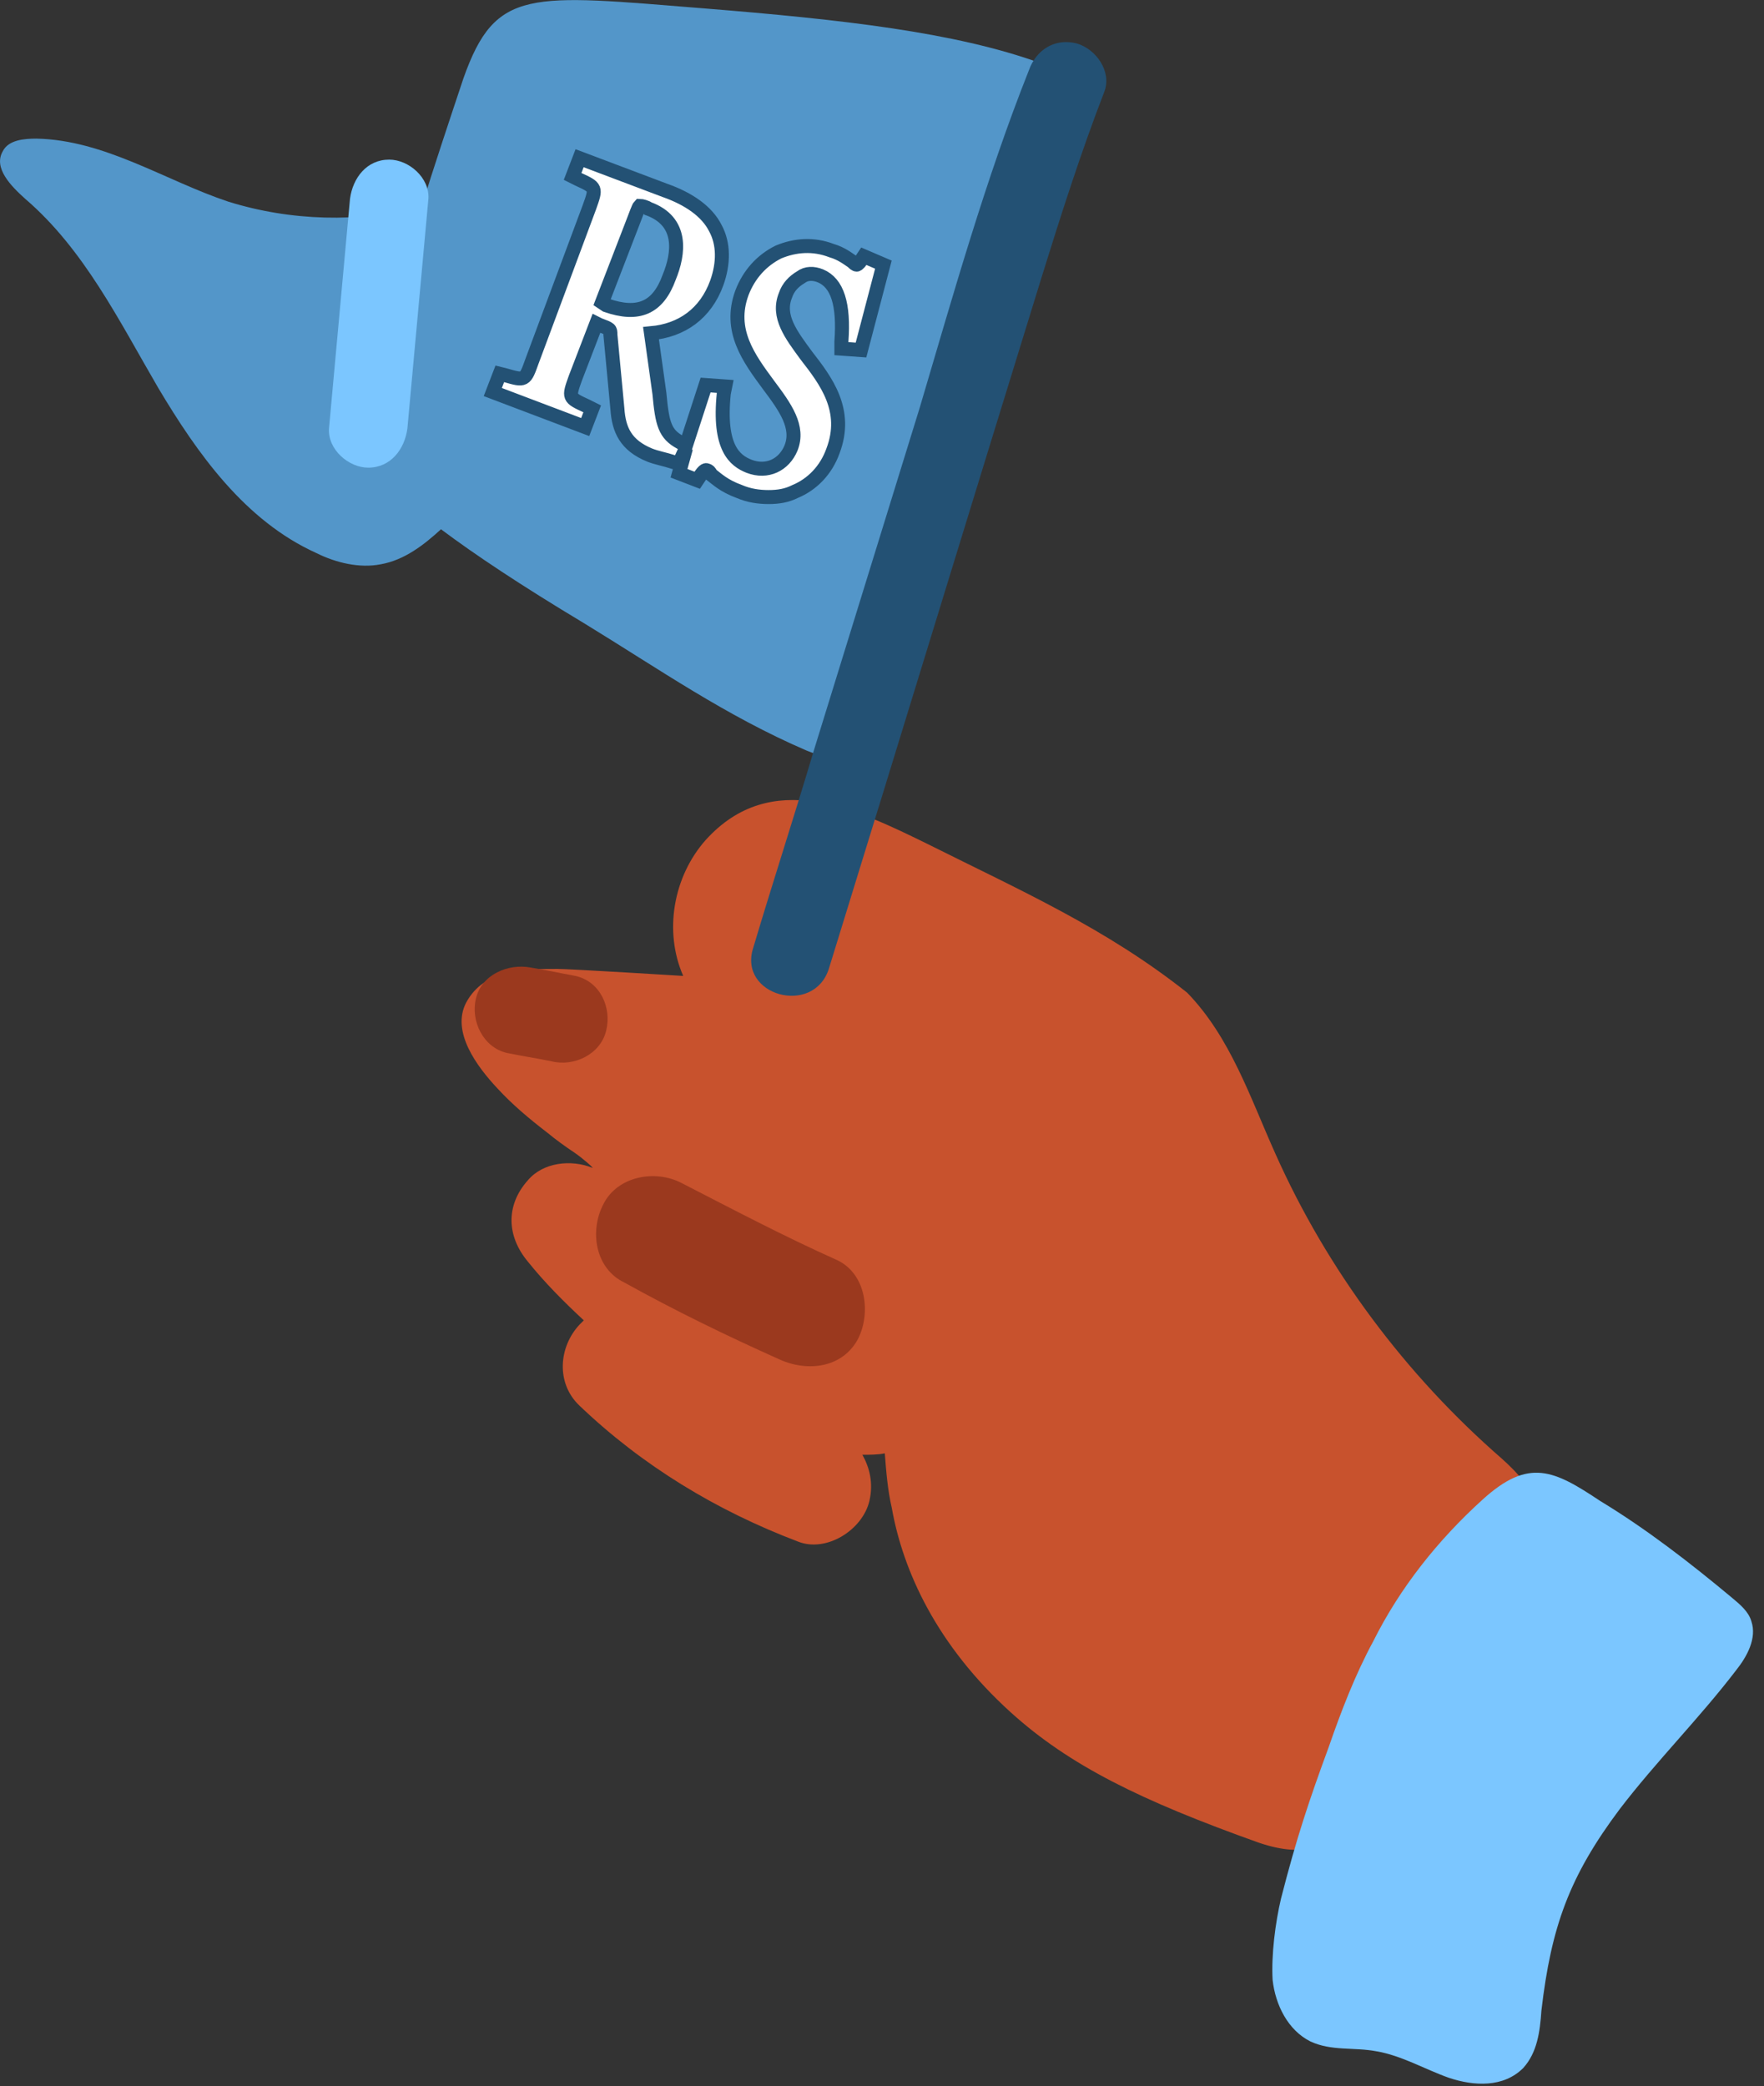 <?xml version="1.0" encoding="UTF-8"?> <svg xmlns="http://www.w3.org/2000/svg" xmlns:xlink="http://www.w3.org/1999/xlink" version="1.1" id="Layer_1" x="0px" y="0px" viewBox="0 0 126 149" style="enable-background:new 0 0 126 149;" xml:space="preserve"><rect x="0" y="0" width="126" height="149" fill="#333333" stroke="none"/> <style type="text/css"> .st0{fill:#5396C9;} .st1{fill:#C8522D;} .st2{fill:#9B391E;} .st3{fill:#235174;} .st4{fill:#7BC6FF;} .st5{fill:#FFFFFF;stroke:#235174;} </style> <g> <path class="st0" d="M74.3,4.5c-6.1-2.2-14.1-3.1-24-3.9c-12.5-1-14.9-1.5-17.2,5c-1.1,3.3-2.1,6.3-3,9.2c-4.5,1.1-9.3,1-13.8-0.4 C11.8,12.9,7.5,10,2.6,9.9c-0.9,0-2,0.1-2.4,0.9c-0.7,1.2,0.6,2.5,1.6,3.4c4.2,3.6,6.7,8.7,9.5,13.5c2.8,4.7,6.2,9.5,11.3,11.8 c1.4,0.7,3.1,1.1,4.6,0.8c1.7-0.3,3.1-1.4,4.3-2.5c2.4,1.8,5.7,4,10.2,6.7c5.4,3.3,10.1,6.6,15.9,9.1c0.5,0.2,1,0.4,1.5,0.3 c0.7-0.1,1-0.8,1.4-1.5c1.4-3,2.5-6.1,3.5-9.2c1-3.2,1.9-6.5,2.8-9.7c2.5-8.4,5.1-16.8,7.7-25.1C74.7,7.1,75.5,4.9,74.3,4.5z"></path> </g> <g> <path class="st1" d="M107.3,104.2c-6.9-6-12.5-13.5-16.2-21.8c-1.8-4-3.2-8.3-6.3-11.5c-5.8-4.6-11.9-7.3-18.5-10.6 c-5.1-2.5-11.2-5.5-15.9-0.3c-2.3,2.6-3,6.5-1.6,9.7c0,0-8.1-0.5-9-0.5c-2.4,0-5.2,0-6.5,2.4c-1.1,2.1,0.8,4.6,2.2,6.1 c1.1,1.2,2.3,2.2,3.6,3.2c0.6,0.5,1.3,1,1.9,1.4c0.6,0.4,1.5,1.2,1.3,1.1c-1.5-0.6-3.5-0.4-4.6,0.9c-1.6,1.8-1.5,4,0,5.8 c1.2,1.5,2.6,2.9,4,4.2c-0.1,0.1-0.2,0.2-0.3,0.3c-1.5,1.6-1.7,4.2,0,5.8c4.5,4.3,9.8,7.5,15.6,9.7c2,0.8,4.6-0.8,5.1-2.9 c0.3-1.3,0-2.4-0.5-3.3c0.5,0,1.1,0,1.6-0.1c0.1,1.3,0.2,2.6,0.5,3.9c0.8,4.5,3.2,9.8,8.5,14.6c4.2,3.8,9.3,6.3,17.7,9.3 c3.5,1.2,5.1,0.1,5.5-1.2c2.1-8,6.6-15.4,12.8-20.9c0.5-0.5,1.1-1,1.3-1.6C109.7,106.5,108.4,105.2,107.3,104.2z"></path> </g> <g> <path class="st2" d="M59.8,90c-3.8-1.7-7.4-3.6-11.1-5.5c-1.9-1-4.6-0.5-5.6,1.5c-1,1.9-0.6,4.6,1.5,5.6c3.6,2,7.3,3.8,11.1,5.5 c2,0.9,4.5,0.6,5.6-1.5C62.2,93.8,61.9,91,59.8,90z"></path> </g> <g> <path class="st3" d="M76.9,3.1c-1.6-0.4-2.9,0.5-3.4,1.9c-3.1,7.8-5.4,16-7.8,24.1l-7.6,24.6c-1.4,4.7-2.9,9.3-4.3,14 c-1.1,3.4,4.3,4.9,5.4,1.5c5.1-16.5,10.1-32.9,15.2-49.4c1.4-4.5,2.8-8.9,4.5-13.3C79.4,5.1,78.3,3.5,76.9,3.1z"></path> </g> <g> <path class="st4" d="M105.9,107.1c-3.2,2.9-5.9,6.3-7.8,10.1c-1.3,2.4-2.3,5-3.2,7.6c-1.4,3.8-2.3,6.5-3.4,10.8 c-0.4,1.7-0.7,4-0.6,5.8c0.2,1.8,1.1,3.6,2.7,4.4c1.5,0.7,3.1,0.4,4.7,0.7c1.8,0.3,3.5,1.3,5.2,1.9c1.8,0.6,3.9,0.7,5.3-0.7 c1-1.1,1.2-2.6,1.3-4.1c0.7-6,2-9.6,5.6-14.4c2.6-3.4,5.7-6.5,8.3-9.9c0.8-1,1.5-2.3,1.1-3.5c-0.2-0.7-0.8-1.2-1.4-1.7 c-3-2.5-6.1-4.9-9.4-6.9C111,105,109.2,104.1,105.9,107.1z"></path> </g> <g> <path class="st4" d="M27.8,11.4c-1.6,0-2.6,1.3-2.8,2.8c-0.5,5.5-1,10.9-1.5,16.4c-0.1,1.5,1.4,2.8,2.8,2.8c1.6,0,2.6-1.3,2.8-2.8 c0.5-5.5,1-10.9,1.5-16.4C30.7,12.7,29.2,11.4,27.8,11.4z"></path> </g> <g> <path class="st2" d="M41.1,69.7c-1.1-0.2-2-0.4-3.2-0.6c-1.6-0.3-3.5,0.5-3.9,2.2c-0.4,1.6,0.5,3.5,2.2,3.9 c1.5,0.3,1.7,0.3,3.2,0.6c1.6,0.4,3.5-0.5,3.9-2.2C43.7,72,42.9,70.1,41.1,69.7z"></path> </g> <path class="st5" d="M61.7,18.3l-0.2,0.3c-0.2,0.3-0.3,0.3-0.3,0.3c-0.1,0-0.2-0.1-0.3-0.2c-0.3-0.2-0.8-0.6-1.5-0.8 c-1.3-0.5-2.6-0.4-3.8,0.1c-1.2,0.6-2.1,1.6-2.6,2.9c-1,2.7,0.5,4.7,1.9,6.6c1.2,1.6,2.2,3,1.6,4.5c-0.5,1.2-1.7,1.8-3,1.3 c-1-0.4-2.2-1.3-1.8-5.2l0.1-0.5l-1.4-0.1L49,31.8l-0.4-0.2c-1.1-0.6-1.3-1.3-1.5-3.5l-0.6-4.3c2.2-0.2,3.9-1.4,4.7-3.6 c0.5-1.4,0.5-2.8-0.1-3.9c-0.6-1.2-1.9-2.1-3.6-2.7l-6.1-2.3l-0.5,1.3l0.4,0.2c1.3,0.6,1.3,0.6,0.8,2l-4.1,11 c-0.5,1.4-0.5,1.4-1.9,1l-0.4-0.1l-0.5,1.3l6.6,2.5l0.5-1.3l-0.4-0.2c-1.3-0.6-1.3-0.6-0.8-2l1.5-3.9l0.2,0.1 c0.8,0.3,0.8,0.3,0.8,0.7l0.5,5.3c0.1,1.5,0.6,2.6,2.3,3.3c0.5,0.2,1.1,0.3,1.7,0.5l0.4,0.1L49,32l-0.5,1.8l1.3,0.5l0.2-0.3 c0.2-0.3,0.4-0.5,0.5-0.4c0.1,0,0.2,0.1,0.3,0.3c0.4,0.3,0.9,0.8,2,1.2c0.7,0.3,1.4,0.4,2.1,0.4c0.7,0,1.3-0.1,1.9-0.4 c1.2-0.5,2.2-1.5,2.7-2.9c1.1-2.9-0.5-5-1.9-6.8c-1.1-1.5-2.1-2.8-1.5-4.3c0.2-0.6,0.6-1,1.1-1.3c0.4-0.3,0.9-0.3,1.4-0.1 c1.2,0.5,1.7,2,1.5,4.7l0,0.5l1.4,0.1l1.6-6.1L61.7,18.3z M45.2,15.9c0.2-0.5,0.4-1.1,0.5-1.2c0.1,0,0.5,0.1,0.6,0.2 c2.5,0.9,2.2,3.2,1.5,4.9c-0.8,2.2-2.2,2.8-4.5,2L43,21.6L45.2,15.9z"></path> </svg> 